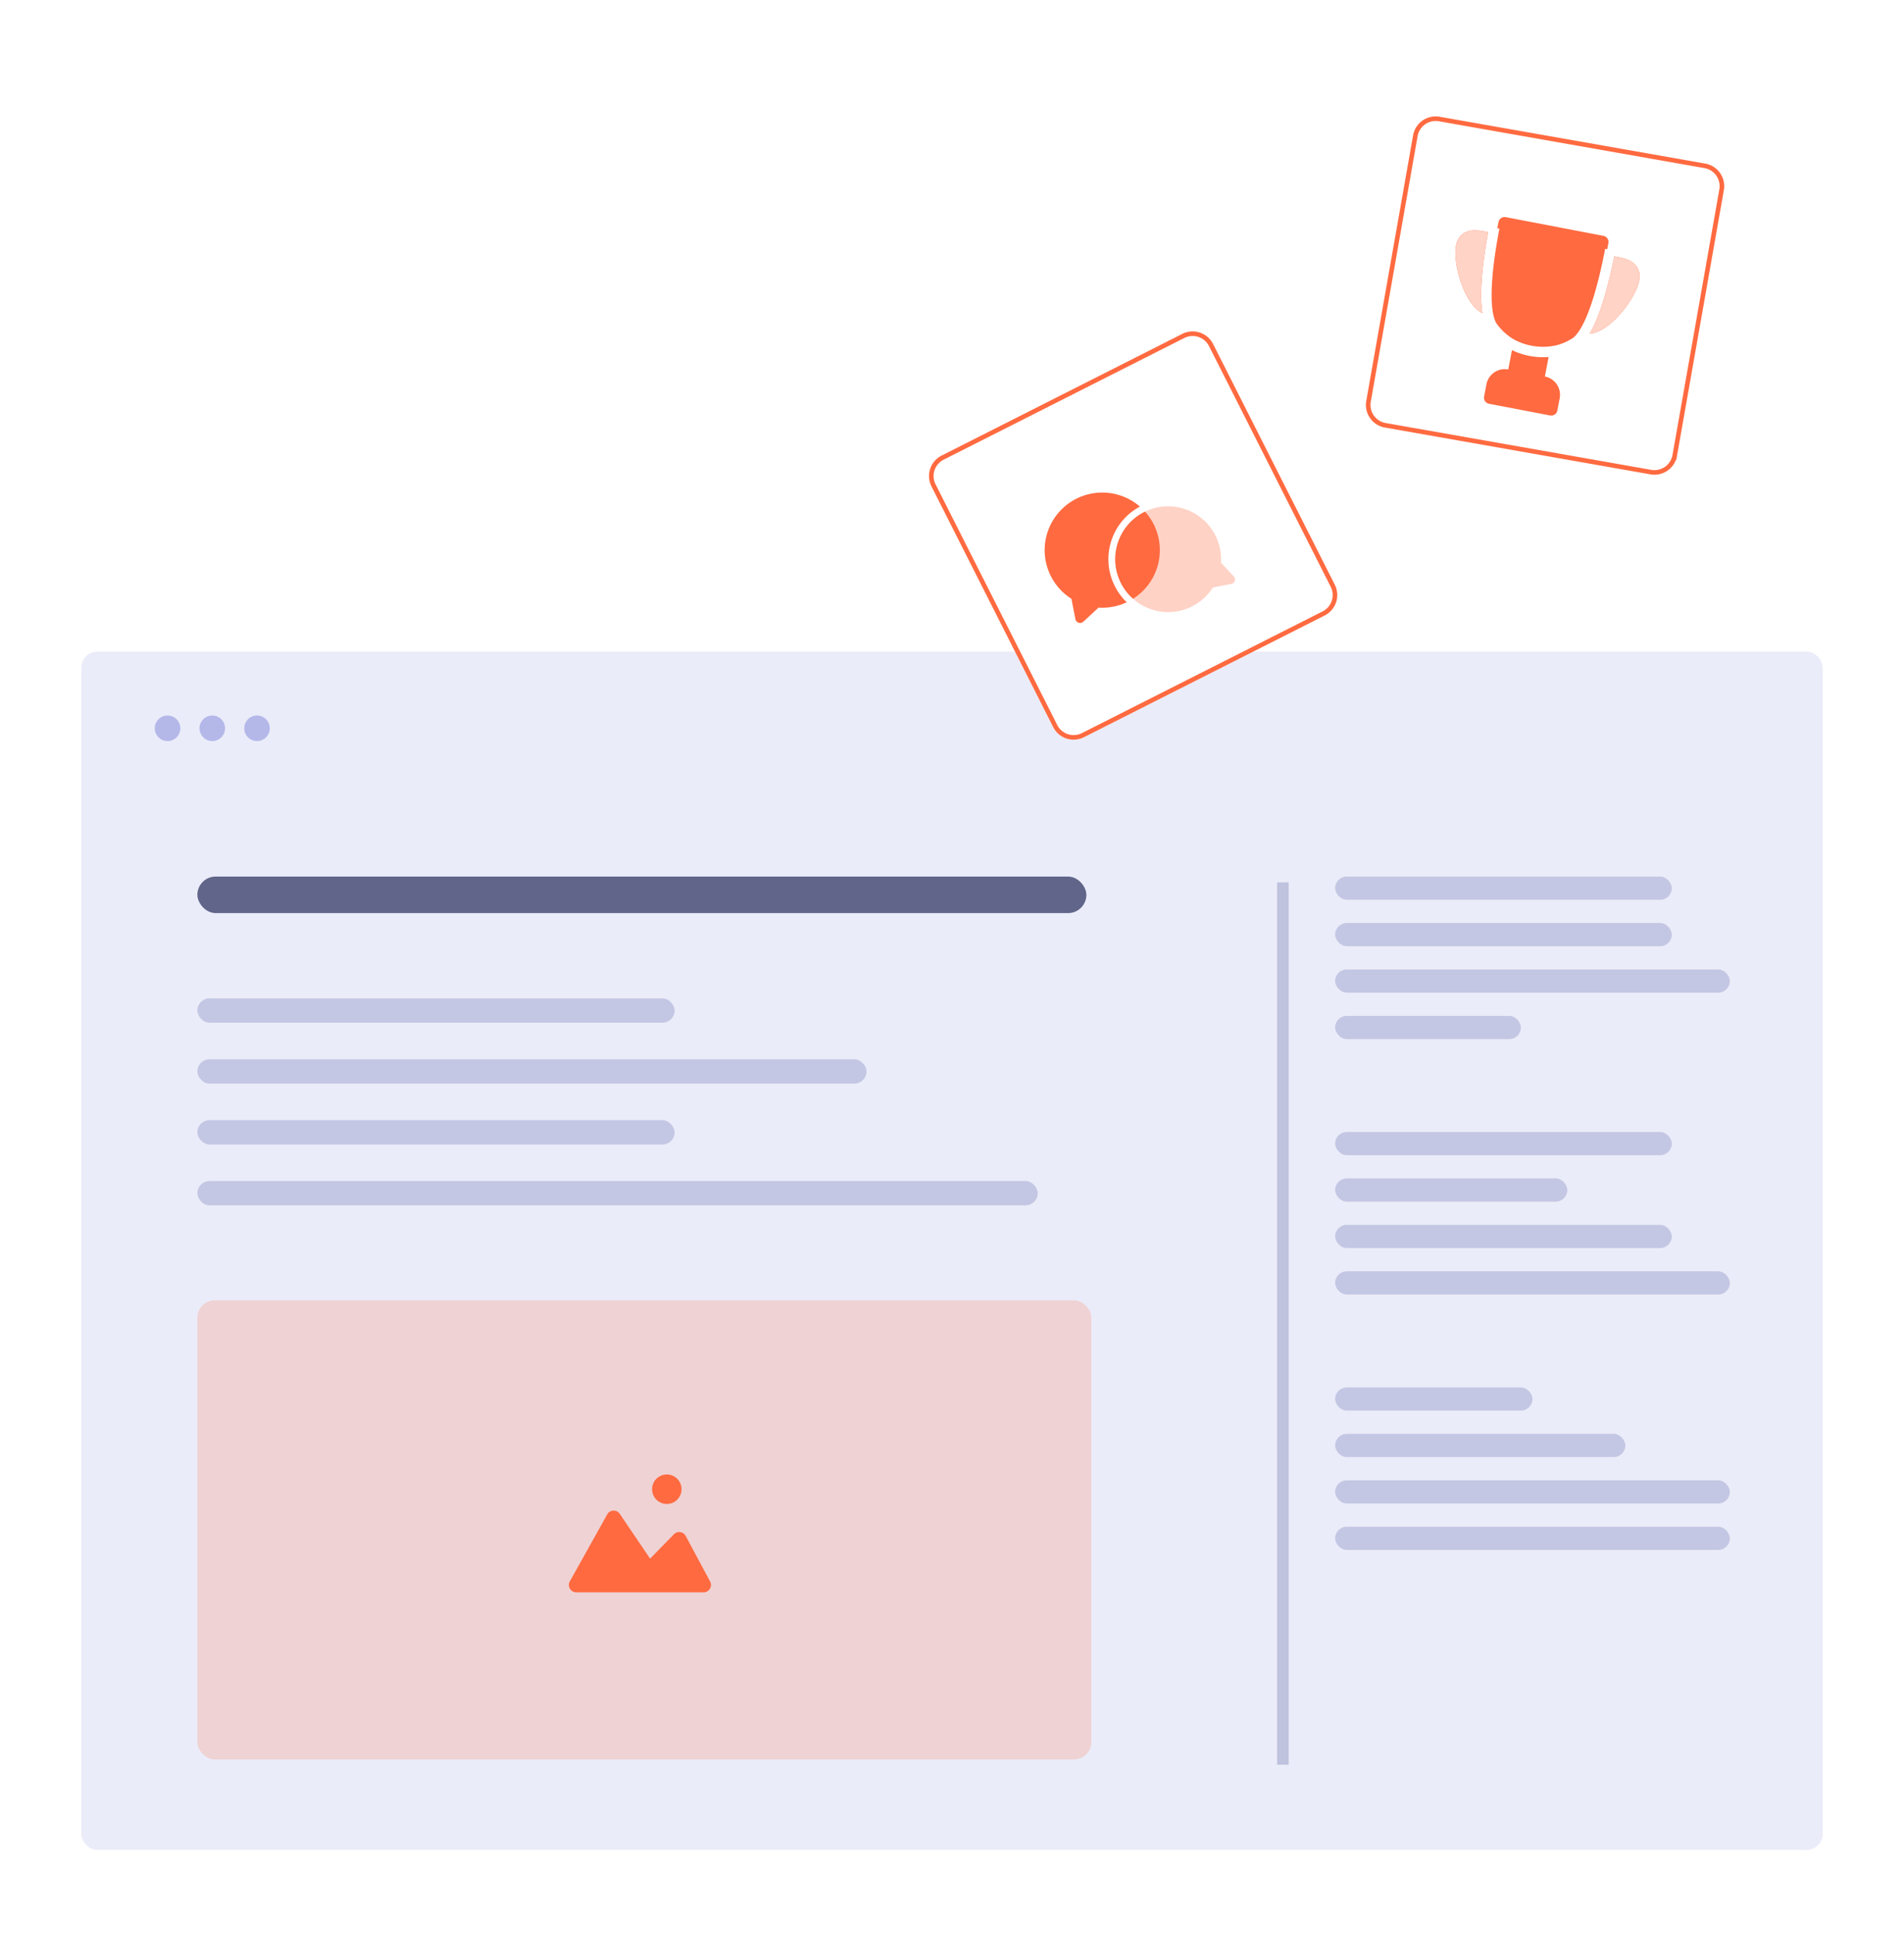 <svg width="328" height="333" fill="none" xmlns="http://www.w3.org/2000/svg"><g filter="url(#filter0_d)"><rect x="14" y="115" width="300" height="206.422" rx="2.752" fill="#EBECF9"/></g><mask id="a" style="mask-type:alpha" maskUnits="userSpaceOnUse" x="14" y="115" width="300" height="207"><rect x="14" y="115" width="300" height="206.422" rx="3" fill="#EBECF9"/></mask><g mask="url(#a)"><rect x="34.001" y="151" width="153.147" height="6.294" rx="3.147" fill="#606589"/><rect x="34" y="182.469" width="115.28" height="4.196" rx="2.098" fill="#C4C7E3"/><rect x="34" y="171.979" width="82.215" height="4.196" rx="2.098" fill="#C4C7E3"/><rect x="230.001" y="151" width="58" height="4" rx="2" fill="#C4C7E3"/><rect x="230.001" y="195.001" width="58" height="4" rx="2" fill="#C4C7E3"/><rect x="230.001" y="239.001" width="34" height="4" rx="2" fill="#C4C7E3"/><rect x="230.001" y="159" width="58" height="4" rx="2" fill="#C4C7E3"/><rect x="230.001" y="203.001" width="40" height="4" rx="2" fill="#C4C7E3"/><rect x="230.001" y="247.001" width="50" height="4" rx="2" fill="#C4C7E3"/><rect x="230.001" y="167" width="68" height="4" rx="2" fill="#C4C7E3"/><rect x="230.001" y="211.001" width="58" height="4" rx="2" fill="#C4C7E3"/><rect x="230.001" y="255.001" width="68" height="4" rx="2" fill="#C4C7E3"/><rect x="230.001" y="175" width="32" height="4" rx="2" fill="#C4C7E3"/><rect x="230.001" y="219.001" width="68" height="4" rx="2" fill="#C4C7E3"/><rect x="230.001" y="263.001" width="68" height="4" rx="2" fill="#C4C7E3"/><rect x="34" y="192.959" width="82.215" height="4.196" rx="2.098" fill="#C4C7E3"/><rect x="34" y="203.448" width="144.771" height="4.196" rx="2.098" fill="#C4C7E3"/><path fill-rule="evenodd" clip-rule="evenodd" d="M38.773 125.459a2.202 2.202 0 11-4.404 0 2.202 2.202 0 014.404 0zm-7.708 0a2.202 2.202 0 11-4.404 0 2.202 2.202 0 014.404 0zm13.21 2.202a2.202 2.202 0 100-4.404 2.202 2.202 0 000 4.404z" fill="#B4B8E9"/></g><g filter="url(#filter1_d)"><path d="M243.432 27.263a3.947 3.947 0 014.573-3.202l45.76 8.068a3.947 3.947 0 013.202 4.574l-8.069 45.76a3.947 3.947 0 01-4.573 3.202l-45.76-8.069a3.947 3.947 0 01-3.202-4.573l8.069-45.76z" fill="#fff"/><path d="M243.82 27.331a3.553 3.553 0 014.116-2.882l45.76 8.07a3.552 3.552 0 012.882 4.115l-8.069 45.76a3.552 3.552 0 01-4.115 2.882l-45.76-8.069a3.552 3.552 0 01-2.882-4.116l8.068-45.76z" stroke="#FF6A40" stroke-width=".79"/></g><g filter="url(#filter2_d)"><path d="M160.464 87.733a3.948 3.948 0 011.741-5.304l41.467-20.966a3.949 3.949 0 015.305 1.742l20.965 41.467a3.947 3.947 0 01-1.741 5.304l-41.467 20.966a3.948 3.948 0 01-5.305-1.742l-20.965-41.467z" fill="#fff"/><path d="M160.816 87.555a3.553 3.553 0 011.568-4.774l41.466-20.965a3.553 3.553 0 014.774 1.567l20.966 41.467a3.553 3.553 0 01-1.568 4.774l-41.467 20.966a3.553 3.553 0 01-4.773-1.568l-20.966-41.467z" stroke="#FF6A40" stroke-width=".79"/></g><mask id="b" style="mask-type:alpha" maskUnits="userSpaceOnUse" x="167" y="68" width="55" height="55"><path transform="rotate(-26.965 167.776 86.913)" fill="#fff" d="M167.776 86.913h40v40h-40z"/></mask><g mask="url(#b)" fill="#FF6A40"><path d="M210.331 96.921a9.119 9.119 0 00-7.376-9.54 9.114 9.114 0 105.98 13.828l3.214-.626a.756.756 0 00.577-.511.76.76 0 00-.166-.752l-2.229-2.399z" fill-opacity=".3"/><path fill-rule="evenodd" clip-rule="evenodd" d="M180.36 97.543a9.917 9.917 0 004.215 5.607l.681 3.498a.829.829 0 001.375.448l2.61-2.427a9.914 9.914 0 004.86-.92 10.285 10.285 0 01-2.651-10.603 10.288 10.288 0 014.916-5.88 9.917 9.917 0 00-16.006 10.277zm16.892-9.41a9.112 9.112 0 00-2.064 15.018 9.917 9.917 0 002.064-15.018z"/></g><path stroke="#C0C3DE" stroke-width="2" d="M221.001 304.001V152"/><rect x="34" y="224.001" width="154.001" height="79.081" rx="3" fill="#FF6A40" fill-opacity=".2"/><path d="M121.209 274.298H99.272a1.269 1.269 0 01-1.107-1.887l6.445-11.539a1.269 1.269 0 012.158-.092l5.223 7.719 4.106-4.201a1.268 1.268 0 012.025.287l4.205 7.845a1.269 1.269 0 01-1.118 1.868zM112.334 256.538a2.537 2.537 0 115.074 0 2.537 2.537 0 01-5.074 0zM278.089 44.163c1.61.255 3.053.617 3.846 1.725.476.667.624 1.494.44 2.458-.586 3.058-4.974 8.854-8.531 9.147.148-.248.291-.506.429-.772.595-1.148 1.136-2.509 1.625-3.976.88-2.64 1.611-5.686 2.191-8.582zM276.871 42.932l.201-1.05a1.07 1.07 0 00-.85-1.254l-16.823-3.22a1.07 1.07 0 00-1.253.85l-.201 1.052.355.068c-.6 3.136-1.115 6.535-1.283 9.512-.085 1.488-.081 2.852.036 4.014.118 1.174.347 2.077.669 2.688l-.004.002a9.688 9.688 0 002.844 2.736c2.184 1.29 5.026 1.784 7.731 1.107a9.698 9.698 0 002.776-1.288l-.003-.003c.525-.449 1.071-1.203 1.614-2.251.538-1.037 1.045-2.303 1.516-3.717.943-2.829 1.719-6.178 2.32-9.313l.355.067zM266.778 61.496a12.287 12.287 0 01-6.313-1.183l-.639 3.337a3.215 3.215 0 00-3.758 2.55l-.402 2.103a1.07 1.07 0 00.85 1.253l10.515 2.013a1.07 1.07 0 001.252-.85l.403-2.104a3.216 3.216 0 00-2.551-3.758l.643-3.36zM252.147 40.187c1.145-.738 2.621-.54 4.211-.183-.53 2.905-.975 6.006-1.133 8.785-.087 1.544-.087 3.008.043 4.295.03.298.067.59.113.875-3.197-1.585-5.135-8.592-4.55-11.65.184-.964.627-1.678 1.316-2.122z" fill="#FF6A40"/><path d="M252.147 40.187c1.145-.738 2.621-.54 4.21-.182-.53 2.904-.975 6.005-1.132 8.784-.088 1.544-.087 3.008.042 4.295.03.298.068.59.113.875-3.196-1.585-5.135-8.592-4.55-11.65.185-.964.628-1.678 1.317-2.122zM281.936 45.883c-.792-1.108-2.236-1.47-3.846-1.724-.58 2.895-1.311 5.94-2.191 8.581-.489 1.468-1.03 2.828-1.625 3.976-.138.267-.281.524-.429.772 3.557-.293 7.945-6.088 8.531-9.147.184-.964.036-1.79-.44-2.458z" fill="#FFD3C6"/><defs><filter id="filter0_d" x=".239" y="98.487" width="327.523" height="233.945" filterUnits="userSpaceOnUse" color-interpolation-filters="sRGB"><feFlood flood-opacity="0" result="BackgroundImageFix"/><feColorMatrix in="SourceAlpha" values="0 0 0 0 0 0 0 0 0 0 0 0 0 0 0 0 0 0 127 0" result="hardAlpha"/><feMorphology radius="2.752" operator="dilate" in="SourceAlpha" result="effect1_dropShadow"/><feOffset dy="-2.752"/><feGaussianBlur stdDeviation="5.505"/><feComposite in2="hardAlpha" operator="out"/><feColorMatrix values="0 0 0 0 0 0 0 0 0 0 0 0 0 0 0 0 0 0 0.05 0"/><feBlend in2="BackgroundImageFix" result="effect1_dropShadow"/><feBlend in="SourceGraphic" in2="effect1_dropShadow" result="shape"/></filter><filter id="filter1_d" x="215.564" y=".314" width="101.203" height="101.203" filterUnits="userSpaceOnUse" color-interpolation-filters="sRGB"><feFlood flood-opacity="0" result="BackgroundImageFix"/><feColorMatrix in="SourceAlpha" values="0 0 0 0 0 0 0 0 0 0 0 0 0 0 0 0 0 0 127 0" result="hardAlpha"/><feMorphology radius="3.948" operator="dilate" in="SourceAlpha" result="effect1_dropShadow"/><feOffset dy="-3.948"/><feGaussianBlur stdDeviation="7.895"/><feComposite in2="hardAlpha" operator="out"/><feColorMatrix values="0 0 0 0 0 0 0 0 0 0 0 0 0 0 0 0 0 0 0.05 0"/><feBlend in2="BackgroundImageFix" result="effect1_dropShadow"/><feBlend in="SourceGraphic" in2="effect1_dropShadow" result="shape"/></filter><filter id="filter2_d" x="132.262" y="29.314" width="125.882" height="125.882" filterUnits="userSpaceOnUse" color-interpolation-filters="sRGB"><feFlood flood-opacity="0" result="BackgroundImageFix"/><feColorMatrix in="SourceAlpha" values="0 0 0 0 0 0 0 0 0 0 0 0 0 0 0 0 0 0 127 0" result="hardAlpha"/><feMorphology radius="3.948" operator="dilate" in="SourceAlpha" result="effect1_dropShadow"/><feOffset dy="-3.948"/><feGaussianBlur stdDeviation="7.895"/><feComposite in2="hardAlpha" operator="out"/><feColorMatrix values="0 0 0 0 0 0 0 0 0 0 0 0 0 0 0 0 0 0 0.05 0"/><feBlend in2="BackgroundImageFix" result="effect1_dropShadow"/><feBlend in="SourceGraphic" in2="effect1_dropShadow" result="shape"/></filter></defs></svg>